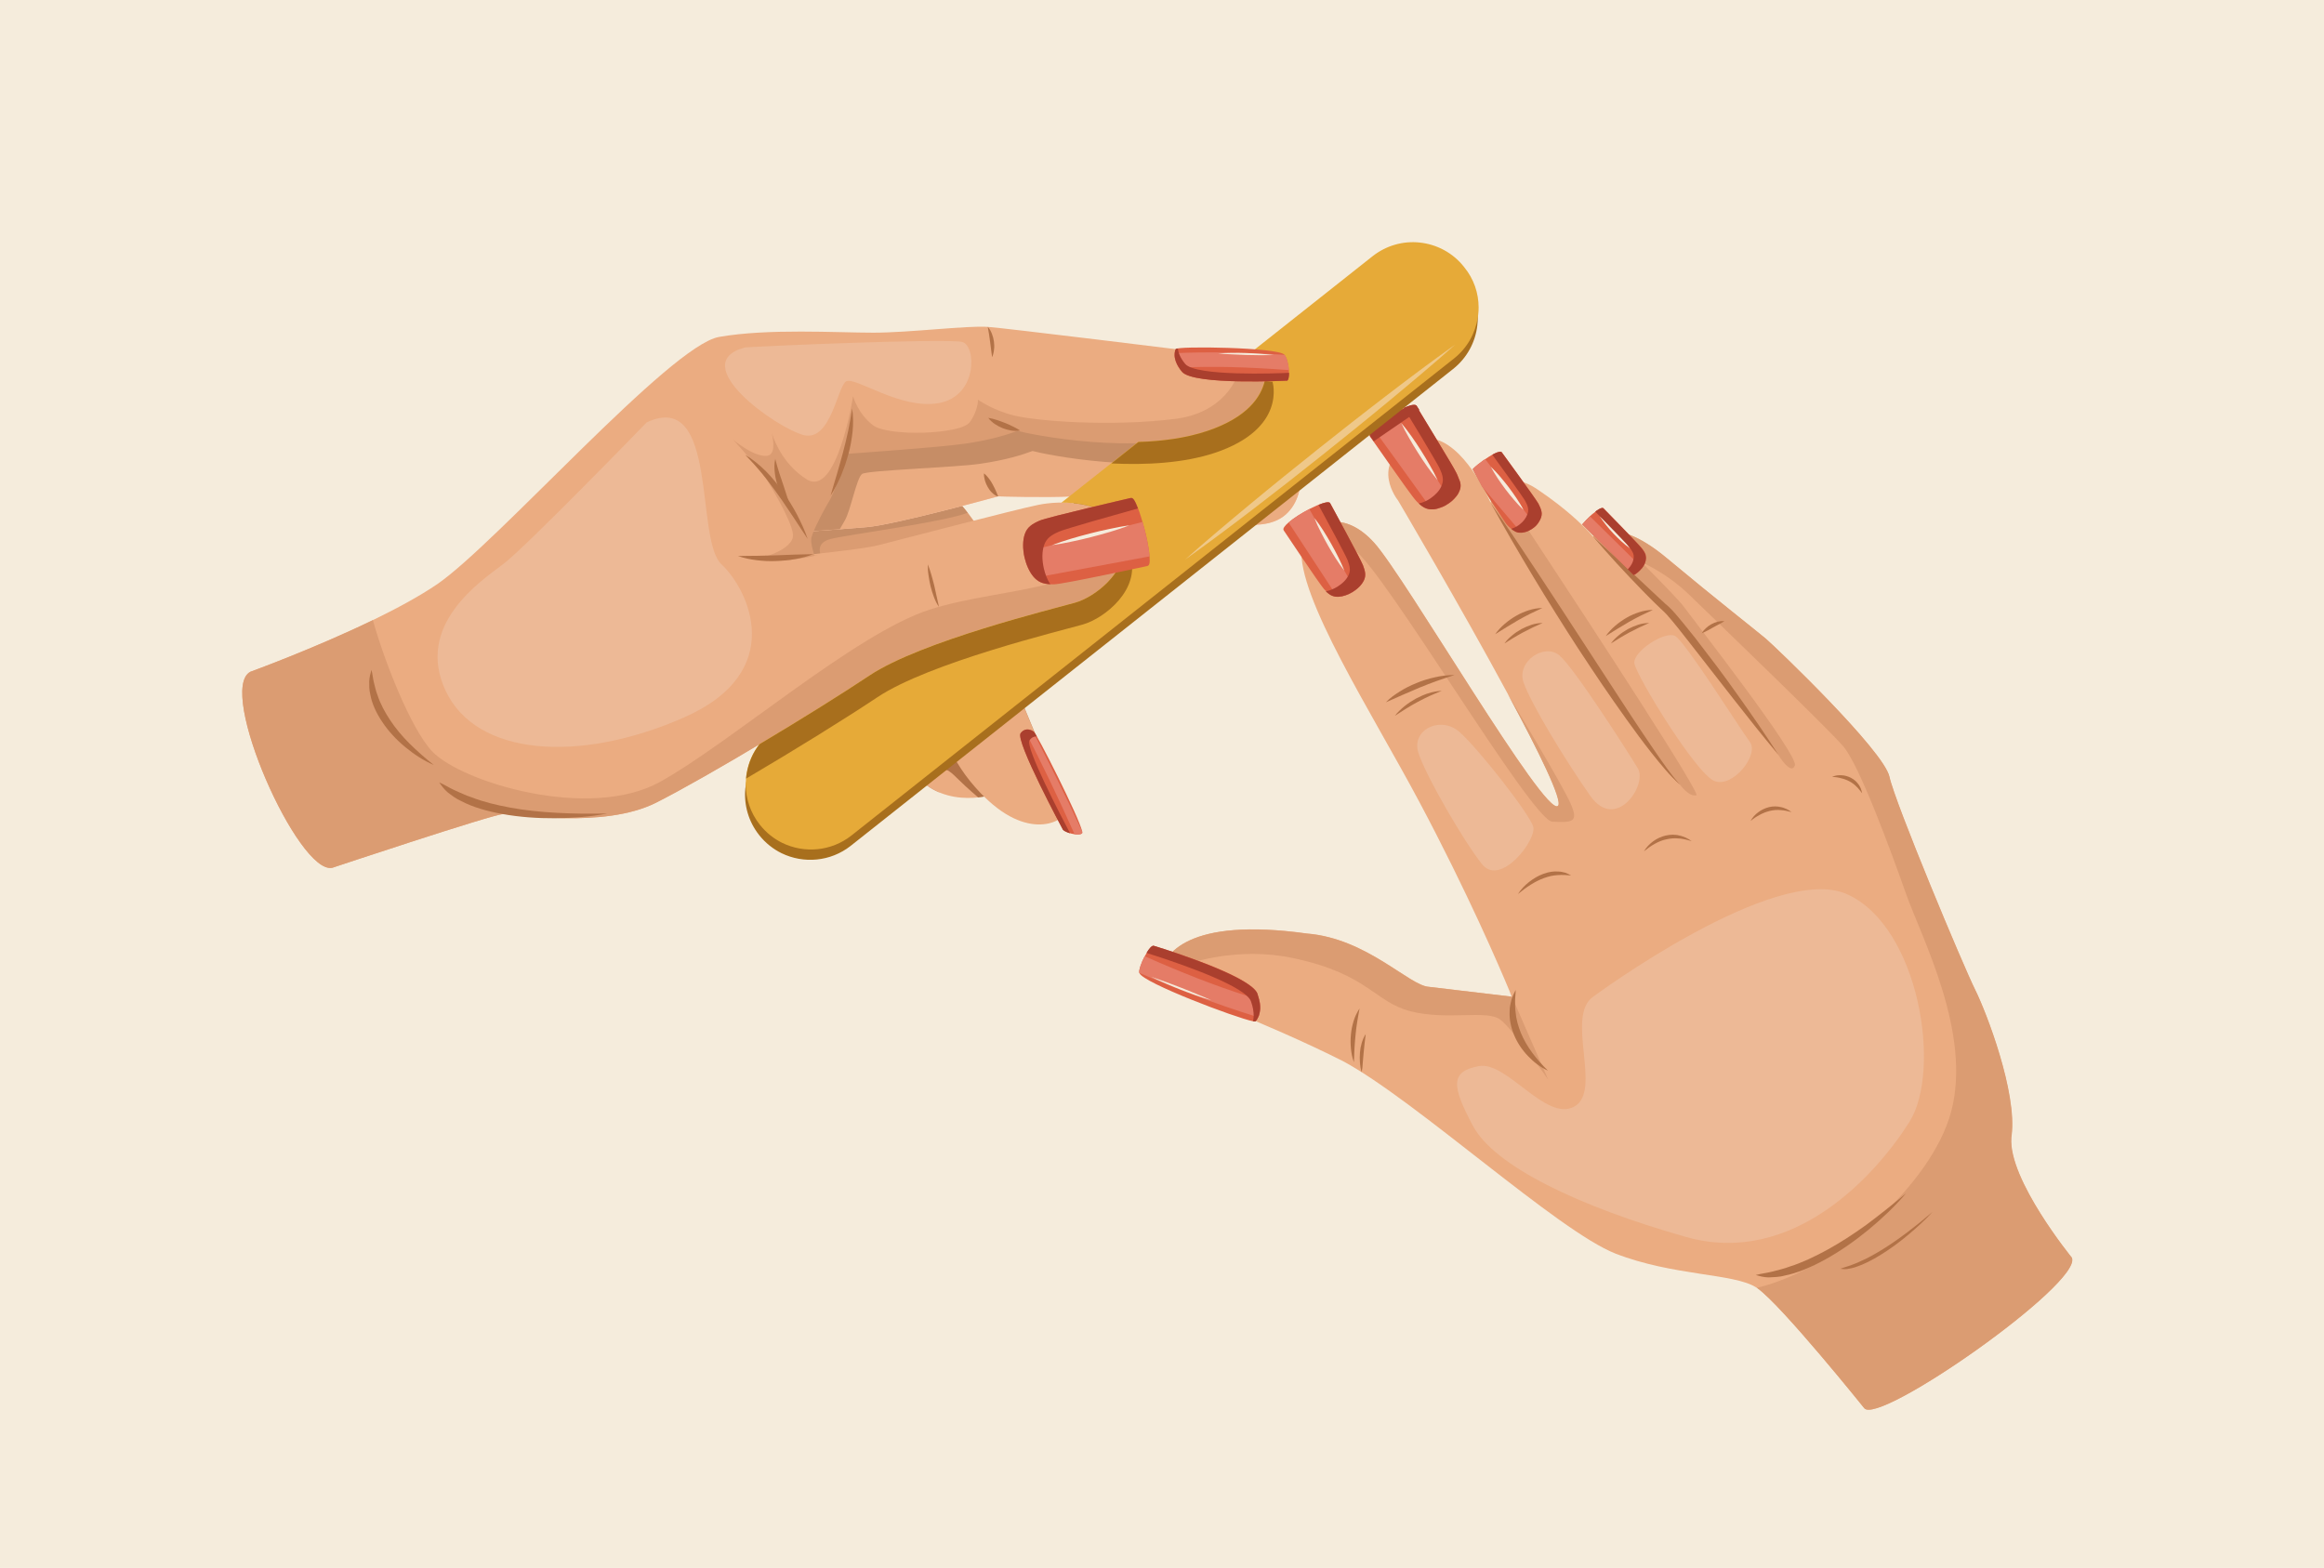 <?xml version="1.0" encoding="utf-8"?>
<!-- Generator: Adobe Illustrator 25.1.0, SVG Export Plug-In . SVG Version: 6.00 Build 0)  -->
<svg version="1.1" id="Layer_1" xmlns="http://www.w3.org/2000/svg" xmlns:xlink="http://www.w3.org/1999/xlink" x="0px" y="0px"
	 viewBox="0 0 1962 1323.9" style="enable-background:new 0 0 1962 1323.9;" xml:space="preserve">
<style type="text/css">
	.st0{fill:#F5ECDC;}
	.st1{fill:#EBAC81;}
	.st2{fill:#DB9C72;}
	.st3{fill:#EDB996;}
	.st4{fill:#C68D66;}
	.st5{fill:#B27247;}
	.st6{opacity:0.25;fill:#DE703A;enable-background:new    ;}
	.st7{opacity:0.35;}
	.st8{fill:#E88E6F;}
	.st9{fill:#DD6043;}
	.st10{fill:#E57C67;}
	.st11{fill:#AA3F2E;}
	.st12{fill:#FCC7AC;}
	.st13{fill:#A86F1D;}
	.st14{fill:#E6AA38;}
	.st15{fill:#EFC889;}
</style>
<rect class="st0" width="1962" height="1323.9"/>
<path class="st1" d="M1573.7,1188.8c0,0-69.1-86.1-89.9-101c-0.2-0.1-0.4-0.3-0.6-0.4c-0.3-0.2-0.5-0.4-0.8-0.5
	c-18.9-11.8-69.9-9.5-118.5-28.4c-48.6-19-168.3-129.2-229.9-162.4c-62.4-31.7-156.3-67.1-156.3-67.1s0,0,1.3-6.1
	c3.6-17.2,23.5-48.7,124.4-34.7c50.7,4.1,86.4,44.1,103,45l69.9,8.3c0,0-0.7-1.8-2.1-5.2l-0.1-0.2c-7.7-18.5-35.2-82.7-76-159.3
	c-39.9-75-103-172.7-99.3-214.2c0.8-9,4.8-15.4,12.8-18.3c0,0,22.5-14.9,48.6,14s144.6,232.7,155.2,222.1
	c4.2-4.2-16.2-45.8-42.4-94.4c-0.1-0.1-0.1-0.2-0.1-0.2c-39.7-73.6-92.6-163.2-92.6-163.2s-24.9-30.8,11.8-49.5
	c29.6-15,54.5,27.4,63.1,44.5l0,0c2.1,4.1,3.2,6.8,3.2,6.8s0.1-0.4,0.3-1.1c0.8-2.6,3.1-9.3,8.5-13.6c6-4.9,15.9-6.7,31.5,4
	c23.6,16,37,29.3,42.8,35.5c0,0,0.1,0.1,0.2,0.2c1.3,1.4,2.1,2.4,2.6,3l0.1,0.1l0.1,0.1c0.3,0.4,0.4,0.5,0.4,0.5l0,0
	c0,0,0.1-0.1,0.2-0.2c1.1-1,6.4-5.3,16.8-4.6c9.9,0.6,24.5,5.7,44.6,22.4c43.8,36.5,75.8,61.4,84.2,68.5
	c8.3,7.1,99.5,94.4,104.3,116.5c4.7,22.1,62.8,160.8,72.3,179.7c9.5,19,35.6,86.9,30.8,123.3c-0.1,0.5-0.1,1.1-0.2,1.7
	c-2.7,35.4,51.1,101.4,51.1,101.4C1758.6,1083.4,1584.7,1205.1,1573.7,1188.8z"/>
<path class="st2" d="M1573.7,1188.8c0,0-69.1-86.1-89.9-101c-0.2-0.1-0.4-0.3-0.6-0.4c67.9-16.3,147.7-87.9,164-148.6
	c17.8-66.4-24.9-147-37.9-183.7S1569.7,645.7,1556,630c-13.7-15.8-98.5-97.4-130.1-128s-70.3-37.9-70.3-37.9l-10.5-10.8
	c0,0,0.1-0.1,0.2-0.2c1.1-1,6.4-5.3,16.8-4.6c9.9,0.6,24.5,5.7,44.6,22.4c43.8,36.5,75.8,61.4,84.2,68.5
	c8.3,7.1,99.5,94.4,104.3,116.5c4.7,22.1,62.8,160.8,72.3,179.7c9.5,19,35.6,86.9,30.8,123.3c-0.1,0.6-0.1,1.1-0.2,1.7
	c-2.7,35.4,51.1,101.4,51.1,101.4C1758.6,1083.4,1584.7,1205.1,1573.7,1188.8z"/>
<path class="st2" d="M1432.1,671.5c-6.3,1.6-13.7-8.9-13.7-8.9c-24.5-23.3-113-164.3-156.1-233.7c-4-6.4-7.6-12.2-10.7-17.2
	c-0.2-0.4-0.5-0.7-0.7-1.1c0,0,0-0.1-0.1-0.1l-7.5-14c2.5-2.5,5.4-4.8,8.6-7.1c8.3,12.7,20.1,30.5,33.7,51.2
	c1.7,2.5,3.4,5.1,5.1,7.7C1349.4,537.4,1436.2,670.5,1432.1,671.5z"/>
<path class="st2" d="M1515.3,646.3c-3.2,8.9-14-8.9-14-8.9s-82.2-112.2-94.8-123c-8.8-7.5-47-47-66.8-67.5l0,0
	c-1.4-1.5-2.8-2.9-4-4.1c1.9-2.2,4.1-4.5,6.3-6.6c1-0.9,1.9-1.7,2.8-2.5c8.1,8.2,20.9,20.9,33.7,33.7l0,0c3.2,3.2,6.4,6.4,9.5,9.5
	c15.9,16,30.1,30.7,33.4,35.2C1430.5,524.6,1518.5,637.3,1515.3,646.3z"/>
<path class="st3" d="M1345,841.6c0,0,153.8-113.9,214.5-86.5s80,148.5,52.5,192.2s-97.7,122.9-188.8,97.1
	c-91.1-25.9-161.6-59.9-179.7-93.8c-18.1-34-19.1-45.8,4.8-50.4c23.9-4.6,56.5,47.2,80.7,34.2C1353.1,921.4,1321.2,858.1,1345,841.6
	z"/>
<path class="st4" d="M877,627.1l-48.2,24l-12.1,6L792.8,669c-3.4-1.4-6.8-3.3-10-5.6c-1.4-1-2.9-2.2-4.2-3.4c-0.4-0.3-0.7-0.6-1-1
	c-2.4-2.3-4.6-4.6-6.7-7.1c-2.9-3.3-5.6-6.8-8-10.3c-10.1-16.5-14.9-31.1-14.9-31.1l46.9-16.9c-0.3-4.8,0-7.6,0-7.6l57.1-19
	c4.8,11.3,13.1,31,21.4,51.2C874.6,621.2,875.8,624.2,877,627.1z"/>
<g>
	<path class="st5" d="M1258.4,424.5c13.7,19.7,26.9,39.6,40.1,59.6l19.7,30l19.6,30.1l19.6,30.1c6.5,10.1,13.1,20,19.6,30
		c6.6,10,13.2,19.9,20,29.8c6.8,9.8,13.5,19.7,21.5,28.7c-9-8-16.5-17.5-24-26.8c-7.4-9.4-14.6-19.1-21.5-28.8
		c-7-9.7-13.8-19.6-20.6-29.5c-6.7-9.9-13.3-19.9-19.9-29.9c-6.5-10.1-13-20.1-19.3-30.3s-12.7-20.3-18.8-30.6
		C1282,466.2,1269.9,445.6,1258.4,424.5z"/>
</g>
<path class="st6" d="M1291.9,447.5c-0.2,0.1-0.3,0.2-0.5,0.3c-0.1,0-0.2,0.1-0.3,0.1c-0.2,0.1-0.5,0.3-0.7,0.4
	c-0.3,0.2-0.6,0.3-0.9,0.4s-0.5,0.2-0.8,0.3c-0.3,0.1-0.6,0.2-1,0.3c-0.8,0.3-1.6,0.4-2.4,0.5c-0.2,0-0.4,0.1-0.6,0.1
	c-0.1,0-0.2,0-0.4,0c-0.4,0-0.9,0-1.3,0s-0.8-0.1-1.2-0.1c-0.2,0-0.3-0.1-0.5-0.1c-0.4-0.1-0.9-0.2-1.3-0.4
	c-0.2-0.1-0.3-0.1-0.5-0.2c-0.6-0.3-1.2-0.6-1.8-1c-0.3-0.2-0.7-0.4-1-0.7c-0.3-0.2-0.7-0.5-1-0.8c-0.5-0.4-1.1-0.9-1.6-1.4
	c-0.8-0.7-2.8-2.8-5.4-5.7l0,0c-4.3-6.9-7.7-12.5-10-16.3c0.2-0.6,0.5-1.5,0.8-2.5c1.2-3.2,3.6-7.9,7.7-11.1
	c4.9,7.4,11.5,17.6,19.4,29.6C1288.3,442,1290.1,444.7,1291.9,447.5z"/>
<g>
	<path class="st5" d="M1345,453.2c15,13.5,29.7,27.4,44.4,41.2l11,10.3c1.8,1.7,3.7,3.4,5.5,5.1c0.9,0.8,1.9,1.6,2.8,2.4l2.9,2.9
		c1.8,1.9,3.4,3.8,5.1,5.8l4.9,5.9c3.2,3.9,6.4,7.9,9.5,11.8c6.2,8,12.3,16,18.4,24.1c6,8.1,12,16.2,17.8,24.5
		c11.7,16.4,23.2,33.1,34.1,50.1c-13-15.5-25.6-31.3-38-47.2l-37.2-47.7c-6.2-7.9-12.4-16-18.9-23.3l-2.4-2.5
		c-0.9-0.9-1.9-1.7-2.8-2.6c-1.8-1.8-3.7-3.5-5.5-5.3c-3.6-3.5-7.2-7.2-10.7-10.8C1371.8,483.4,1358.1,468.6,1345,453.2z"/>
</g>
<g class="st7">
	<path class="st8" d="M1301.5,902.8c-3.7-4.2-6.8-9-9.5-13.8c-2.8-4.9-5.1-9.9-7.2-15.1c-2.1-5.2-3.9-10.5-5.3-15.9
		c-1.5-5.4-2.6-10.9-3.2-16.4c2.5,5,4.6,10.2,6.7,15.3s4.2,10.2,6.2,15.3l6.2,15.3C1297.4,892.5,1299.4,897.6,1301.5,902.8z"/>
</g>
<path class="st2" d="M1307,911.5c-0.9-1.3-29.4-42-40.3-50.5c-11.1-8.7-45,0.8-75.8-7.1c-30.8-7.9-35.6-31.6-99.6-45
	c-45.7-9.6-88.9,2.7-112.4,14.1c3.6-17.3,23.5-48.7,124.4-34.7c50.7,4.1,86.4,44.1,103,45l69.9,8.3c0,0-0.7-1.8-2.1-5.2L1307,911.5z
	"/>
<path class="st2" d="M1310.5,693.8c-17.4-0.9-142-212.7-167.5-229.8c-15.9-10.7-32.2-9.9-44.3-1.4c0.8-9,4.8-15.4,12.8-18.3
	c0,0,22.5-14.9,48.6,14s144.6,232.7,155.2,222.1c4.2-4.2-16.2-45.8-42.4-94.4c2.7,4.5,45.7,76,52.8,91.9
	C1333.1,694.2,1327.8,694.7,1310.5,693.8z"/>
<g>
	<path class="st5" d="M1281.5,754.9c2.4-3.8,5.7-7.3,9.4-10.2c3.7-2.9,7.9-5.4,12.2-6.9c4.3-1.6,8.7-2.3,12.7-1.9
		c2.1,0,3.9,0.6,5.7,1c1.8,0.6,3.3,1.5,4.9,2.3c-2,0-3.8-0.4-5.7-0.4c-1.9,0-3.8-0.1-5.7,0.1c-3.8,0.2-7.7,1.1-11.5,2.5
		s-7.6,3.3-11.2,5.6C1288.6,749.3,1285,752,1281.5,754.9z"/>
</g>
<g>
	<path class="st5" d="M1387.9,718.8c1.9-3.3,4.6-6.1,7.7-8.4c3.1-2.3,6.8-4,10.6-4.9c1-0.2,1.9-0.4,2.9-0.5s2-0.2,2.9-0.2
		c2,0.1,3.9,0.1,5.8,0.7c1.9,0.3,3.7,1.1,5.5,1.8c1.7,0.8,3.4,1.9,4.9,2.9c-1.9-0.4-3.6-1.1-5.4-1.4c-1.8-0.3-3.6-0.8-5.4-0.8
		c-3.6-0.4-7.2-0.1-10.6,0.7c-3.5,0.7-6.8,2.1-10,3.9C1393.8,714.3,1390.8,716.4,1387.9,718.8z"/>
</g>
<g>
	<path class="st5" d="M1477.9,693.2c1.5-2.9,3.8-5.4,6.5-7.4s5.8-3.5,9.1-4.3c3.3-0.8,6.8-0.8,10.1,0c1.7,0.3,3.2,1,4.7,1.6
		c1.5,0.7,2.9,1.6,4.2,2.6c-1.6-0.3-3.1-0.8-4.7-1.1c-1.6-0.2-3.1-0.6-4.6-0.6c-3-0.3-6.1,0-9,0.7s-5.8,1.8-8.5,3.3
		C1483,689.4,1480.4,691.1,1477.9,693.2z"/>
</g>
<g>
	<path class="st5" d="M1546.7,655.9c2.5-1.1,5.3-1.5,8-1.3c2.8,0.1,5.5,0.9,8,2.2s4.7,3.2,6.3,5.5c0.9,1.1,1.4,2.4,2,3.6
		c0.5,1.3,0.8,2.6,1.1,3.9c-0.9-1-1.6-2.1-2.5-3.1s-1.6-2-2.6-2.8c-1.7-1.8-3.8-3.2-5.9-4.3s-4.5-2-6.9-2.5
		C1551.9,656.4,1549.4,656.1,1546.7,655.9z"/>
</g>
<path class="st9" d="M961.8,821.2c0,0.1,0,0.2,0.1,0.3c0,0.1,0,0.1,0.1,0.2c2.9,8.1,81.5,37.8,95.8,40.6c0.5,0.1,0.9,0.2,1.2,0.2
	c0.6,0,1,0,1-0.2l0,0c0,0,0.1-0.1,0.2-0.2l0,0c0.1-0.1,0.2-0.3,0.4-0.5c0.1-0.1,0.1-0.1,0.2-0.2c0.1-0.1,0.2-0.2,0.3-0.4
	c0.1-0.1,0.2-0.3,0.3-0.5c0,0,0,0,0-0.1c0.1-0.2,0.3-0.4,0.4-0.7l0,0c0.1-0.3,0.3-0.5,0.4-0.8c0.2-0.5,0.5-1,0.7-1.7
	c0.1-0.2,0.2-0.5,0.2-0.7c0.1-0.2,0.1-0.4,0.1-0.6c0-0.2,0.1-0.3,0.1-0.5c0.1-0.5,0.2-1.1,0.3-1.7c0-0.3,0.1-0.6,0.1-0.9
	c0-0.3,0-0.6,0.1-0.9c0-0.3,0-0.6,0-0.9c0-0.4,0-0.8,0-1.2c0-0.1,0-0.2,0-0.3c0-0.5-0.1-1-0.1-1.6c-0.1-0.6-0.1-1.3-0.3-1.9
	c-0.1-0.7-0.2-1.3-0.4-2c-0.1-0.5-0.2-1-0.4-1.5c-0.1-0.4-0.2-0.8-0.4-1.3c-0.2-0.6-0.4-1.3-0.6-2c-0.1-0.3-0.2-0.5-0.3-0.8
	c-0.1-0.2-0.2-0.4-0.3-0.6c-0.1-0.2-0.3-0.4-0.4-0.6c-10.1-14.5-70.5-33.7-84-37.8c-0.2-0.1-0.4-0.1-0.6-0.2h-0.1
	c-0.3-0.1-0.7-0.2-1-0.3s-0.6-0.2-0.9-0.3c-1.7-0.1-3.9,2.5-6,6.1c-0.5,0.9-1.1,1.8-1.6,2.8C963.6,812.7,961.4,818.9,961.8,821.2z"
	/>
<path class="st10" d="M961.8,821.2c0,0.1,0,0.2,0.1,0.3c33.2,14.2,65.6,26.6,96.5,36.2l0,0c1.3,0.4,2.6,0.8,3.9,1.2
	c0.2-0.5,0.5-1,0.7-1.7c0.1-0.2,0.2-0.5,0.2-0.7c0.1-0.2,0.1-0.4,0.1-0.6c0-0.2,0.1-0.3,0.1-0.5c0.1-0.5,0.2-1.1,0.3-1.7
	c0-0.3,0.1-0.6,0.1-0.9c0-0.3,0-0.6,0.1-0.9c0-0.3,0-0.6,0-0.9c0-0.4,0-0.8,0-1.2c0-0.1,0-0.2,0-0.3l0,0c0-0.5-0.1-1.1-0.1-1.6
	c-0.1-0.6-0.1-1.3-0.3-1.9c-0.1-0.7-0.2-1.3-0.4-2c-3.4-1-6.9-2.1-10.5-3.2c-26.8-8.4-56-20-86.3-33.4
	C963.6,812.7,961.4,818.9,961.8,821.2z"/>
<g>
	<path class="st0" d="M971.9,824.8c4.3,1.4,8.6,3,12.8,4.5c4.3,1.5,8.5,3.2,12.7,4.8c4.2,1.7,8.4,3.3,12.6,5.1l6.3,2.6l6.3,2.7
		c-4.4-1.2-8.7-2.6-13-4.1s-8.5-3.1-12.7-4.7c-4.2-1.7-8.4-3.4-12.5-5.2C980.1,828.6,975.9,826.8,971.9,824.8z"/>
</g>
<path class="st9" d="M1122.9,424.7c0,0,25.9,47.5,27.8,52.6c2,5.1,2.7,8.6,0.8,12.6c-1.4,3.1-3.9,5.9-7.2,8.3
	c-0.7,0.5-1.5,1.1-2.4,1.6c-0.3,0.2-0.6,0.4-0.9,0.5c-3.7,2.1-7.4,3.3-10.9,3.5c-0.4,0-0.8,0-1.2,0c-4.3-0.1-7.3-2.1-11.1-6.4
	c-4.1-4.6-34-49.5-34-49.5c-1.1-1.4,0.7-3.9,4.1-6.8c4.3-3.7,11.1-8,17.5-11.3C1113.8,425.5,1121.6,422.7,1122.9,424.7z"/>
<path class="st10" d="M1105.4,429.9l38.9,68.4c-0.7,0.5-1.5,1.1-2.4,1.6c-0.3,0.2-0.6,0.4-0.9,0.5c-3.7,2.1-7.4,3.3-10.9,3.5
	c-0.4,0-0.8,0-1.2,0l-41-62.7C1092.1,437.5,1098.9,433.2,1105.4,429.9z"/>
<g>
	<path class="st0" d="M1109.7,437.4c2.7,3.4,5.1,6.9,7.4,10.5s4.5,7.3,6.6,11s4.1,7.5,6,11.3s3.7,7.7,5.3,11.7
		c-2.7-3.4-5.1-6.9-7.4-10.5s-4.5-7.3-6.6-11s-4.1-7.5-6-11.3C1113,445.3,1111.2,441.4,1109.7,437.4z"/>
</g>
<path class="st9" d="M1232.3,414.1c-0.1,0.4-0.3,0.7-0.5,1.1c-0.1,0.2-0.1,0.3-0.2,0.5c-0.2,0.3-0.3,0.6-0.5,1
	c-0.1,0.3-0.3,0.5-0.5,0.8c-0.3,0.4-0.6,0.9-0.9,1.3c-0.2,0.3-0.4,0.5-0.6,0.7s-0.4,0.5-0.6,0.7c-0.1,0.2-0.3,0.3-0.4,0.5
	c-0.1,0.1-0.3,0.3-0.4,0.4c-0.2,0.2-0.3,0.3-0.5,0.5c-0.3,0.3-0.6,0.6-1,1c-0.4,0.3-0.8,0.7-1.2,1l0,0c-0.4,0.3-0.8,0.6-1.2,0.9
	c-0.4,0.3-0.8,0.6-1.3,0.9c-0.2,0.1-0.3,0.2-0.5,0.3c-0.2,0.1-0.3,0.2-0.5,0.3c-0.1,0.1-0.2,0.1-0.3,0.2c-0.2,0.1-0.4,0.3-0.6,0.4
	c-0.4,0.2-0.7,0.4-1.1,0.6c-0.1,0-0.1,0.1-0.2,0.1c-0.5,0.3-1,0.5-1.5,0.7c0,0,0,0-0.1,0c-0.5,0.2-1,0.4-1.5,0.6c0,0,0,0-0.1,0
	c-0.5,0.2-1,0.4-1.5,0.5c0,0-0.1,0-0.2,0.1c-0.5,0.2-1,0.3-1.5,0.4c-0.4,0.1-0.9,0.2-1.3,0.3c-0.6,0.1-1.2,0.2-1.8,0.2
	c-0.4,0-0.7,0-1.1,0c-0.1,0-0.2,0-0.3,0c-0.5,0-1,0-1.5-0.1c-0.1,0-0.3,0-0.4-0.1c-0.2,0-0.4,0-0.6-0.1c-0.3,0-0.5-0.1-0.8-0.2
	s-0.5-0.1-0.8-0.2c-0.2-0.1-0.5-0.2-0.7-0.3c-0.9-0.3-1.7-0.8-2.6-1.4c-0.2-0.1-0.4-0.3-0.6-0.4c-1.5-1-2.9-2.4-4.5-4
	c-2.6-2.6-13.4-17.8-23-31.5c-5.6-7.9-10.7-15.3-13.6-19.4c-1.5-2.2-2.5-3.5-2.5-3.5c-1.3-1.5-1.1-3.9,2.3-7.2
	c4.3-4.2,11.3-9.1,18.1-13c2.8-1.6,5.5-3.1,8-4.2c0.5-0.2,0.9-0.4,1.3-0.6s0.9-0.4,1.3-0.5c2.1-0.9,4-1.4,5.4-1.5c0.5,0,0.9,0,1.2,0
	c0.2,0,0.4,0.1,0.5,0.1c0.2,0.1,0.3,0.1,0.4,0.2s0.2,0.2,0.3,0.3c0,0,0.8,1.3,2.1,3.5c3.1,5.1,9.3,15.2,15.4,25.4
	c3.7,6.1,7.4,12.3,10.4,17.3c0.4,0.7,0.8,1.4,1.2,2c1.2,2,2.2,3.8,3,5.2c1.1,1.9,1.9,3.4,2.2,4.1c0.2,0.5,0.4,0.9,0.6,1.4
	c0.4,0.9,0.7,1.7,1,2.5C1233.3,407.7,1233.6,410.7,1232.3,414.1z"/>
<path class="st10" d="M1225.2,423.5c-0.4,0.3-0.8,0.6-1.2,0.9c-0.4,0.3-0.8,0.6-1.3,0.9c-0.2,0.1-0.3,0.2-0.5,0.3
	c-0.2,0.1-0.3,0.2-0.5,0.3c-0.1,0.1-0.2,0.1-0.3,0.2c-0.2,0.1-0.4,0.3-0.6,0.4c-0.4,0.2-0.7,0.4-1.1,0.6c-0.1,0-0.1,0.1-0.2,0.1
	c-0.5,0.3-1,0.5-1.5,0.7c0,0,0,0-0.1,0c-0.5,0.2-1,0.4-1.5,0.6c0,0,0,0-0.1,0c-0.5,0.2-1,0.4-1.5,0.5c0,0-0.1,0-0.2,0.1
	c-0.5,0.2-1,0.3-1.5,0.4c-0.4,0.1-0.9,0.2-1.3,0.3c-0.6,0.1-1.2,0.2-1.8,0.2c-0.4,0-0.7,0-1.1,0c-0.1,0-0.2,0-0.3,0l-4.9-6.8
	l-27.3-37.9l-11.9-16.4l-5.2-7.2c4.3-4.2,11.3-9.1,18.1-13l5.1,7.9l0.2,0.3l10,15.7l0,0l21,32.9l3.4,5.4L1225.2,423.5z"/>
<g>
	<path class="st0" d="M1182.9,357c3.1,3.7,6,7.6,8.8,11.5s5.4,7.9,8,12s5.1,8.2,7.4,12.3c2.4,4.2,4.7,8.4,6.7,12.8
		c-3.1-3.7-6-7.6-8.8-11.5s-5.4-7.9-8-12s-5.1-8.2-7.4-12.3C1187.2,365.7,1184.9,361.4,1182.9,357z"/>
</g>
<path class="st9" d="M1301.2,436.3c-0.1,0.3-0.1,0.5-0.2,0.7c0,0.2-0.1,0.3-0.2,0.5c-0.3,0.8-0.7,1.7-1.2,2.5
	c-0.1,0.2-0.2,0.4-0.4,0.6c-0.1,0.2-0.3,0.4-0.4,0.7c-0.3,0.4-0.6,0.7-0.8,1.1c-0.3,0.4-0.6,0.7-0.9,1.1l-0.1,0.1
	c-0.1,0.1-0.1,0.2-0.2,0.2c-0.1,0.1-0.1,0.2-0.2,0.2c-0.2,0.2-0.4,0.3-0.6,0.5c-0.4,0.3-0.8,0.7-1.2,1c-0.2,0.2-0.5,0.4-0.7,0.5
	c-0.2,0.2-0.4,0.3-0.6,0.4c-0.3,0.2-0.6,0.4-0.9,0.6c-0.2,0.1-0.4,0.3-0.6,0.3c-0.2,0.1-0.3,0.2-0.5,0.3c-0.1,0-0.2,0.1-0.3,0.1
	c-0.1,0-0.2,0.1-0.3,0.2c-0.1,0.1-0.3,0.1-0.4,0.2c-0.3,0.2-0.6,0.3-0.9,0.4s-0.5,0.2-0.8,0.3c-0.3,0.1-0.6,0.2-1,0.3
	c-0.8,0.3-1.6,0.4-2.4,0.5c-0.2,0-0.4,0.1-0.6,0.1c-0.1,0-0.2,0-0.4,0c-0.4,0-0.9,0-1.3,0s-0.8-0.1-1.2-0.1c-0.2,0-0.3-0.1-0.5-0.1
	c-0.4-0.1-0.9-0.2-1.3-0.4c-0.2-0.1-0.3-0.1-0.5-0.2c-0.6-0.3-1.2-0.6-1.8-1c-0.3-0.2-0.7-0.4-1-0.7c-0.3-0.2-0.7-0.5-1-0.8
	c-0.5-0.4-1.1-0.9-1.6-1.4c-0.5-0.4-1.4-1.3-2.5-2.6l-9.3-14l-3.6-5.5l-7.3-12l-0.4-0.8c0,0,0-0.1-0.1-0.1l-7.5-14
	c2.5-2.5,5.4-4.8,8.6-7.1c0.6-0.4,1.2-0.9,1.9-1.3c2-1.4,4.1-2.7,5.9-3.7c0.3-0.2,0.7-0.4,1-0.6c0.7-0.4,1.3-0.7,1.9-0.9
	c0.8-0.4,1.6-0.6,2.3-0.8c0.1,0,0.3-0.1,0.4-0.1c1.1-0.3,1.9-0.2,2.3,0.3c0,0,28.5,39,30.9,43.3
	C1301,429.7,1302.2,432.7,1301.2,436.3z"/>
<path class="st10" d="M1296.4,444c-0.2,0.2-0.4,0.3-0.6,0.5c-0.4,0.3-0.8,0.7-1.2,1c-0.2,0.2-0.5,0.4-0.7,0.5
	c-0.2,0.2-0.4,0.3-0.6,0.4c-0.3,0.2-0.6,0.4-0.9,0.6c-0.2,0.1-0.4,0.3-0.6,0.3c-0.2,0.1-0.3,0.2-0.5,0.3c-0.1,0-0.2,0.1-0.3,0.1
	c-0.1,0-0.2,0.1-0.3,0.2c-0.1,0.1-0.3,0.1-0.4,0.2c-0.3,0.2-0.6,0.3-0.9,0.4s-0.5,0.2-0.8,0.3c-0.3,0.1-0.6,0.2-1,0.3
	c-0.8,0.3-1.6,0.4-2.4,0.5c-0.2,0-0.4,0.1-0.6,0.1c-0.1,0-0.2,0-0.4,0l-4.3-5.1l-20.5-24.1l-7.9-9.3l-0.2-0.3l-0.4-0.8
	c0,0,0-0.1-0.1-0.1l-7.5-14c2.5-2.5,5.4-4.8,8.6-7.1c0.6-0.4,1.2-0.9,1.9-1.3l4.7,6.2l27.7,36.5l3.1,4.1L1296.4,444L1296.4,444z"/>
<g>
	<path class="st0" d="M1258.6,394.1c2.8,2.6,5.4,5.5,7.9,8.4s4.9,5.9,7.2,8.9c2.3,3.1,4.5,6.1,6.6,9.3c2.1,3.2,4.2,6.4,5.9,9.9
		c-2.8-2.6-5.4-5.5-7.9-8.4s-4.9-5.9-7.2-8.9c-2.3-3.1-4.5-6.1-6.6-9.3C1262.4,400.8,1260.4,397.6,1258.6,394.1z"/>
</g>
<path class="st9" d="M1389.5,472.3c0,0.4-0.1,0.7-0.2,1.1c0,0.1,0,0.1,0,0.2c-0.1,0.3-0.2,0.7-0.3,1c-0.1,0.4-0.3,0.8-0.4,1.2
	c-0.1,0.3-0.3,0.7-0.5,1c-0.2,0.4-0.4,0.8-0.7,1.2c-0.3,0.4-0.6,0.9-0.9,1.3c-0.1,0.1-0.1,0.2-0.2,0.3c0,0.1-0.1,0.1-0.2,0.2
	c0,0.1-0.1,0.2-0.2,0.2c-0.1,0.1-0.2,0.2-0.3,0.3c-0.2,0.3-0.4,0.5-0.7,0.8c-0.2,0.2-0.4,0.4-0.5,0.6c-0.1,0.1-0.2,0.2-0.3,0.3
	c-0.3,0.3-0.6,0.6-0.9,0.8l0,0c-0.3,0.2-0.6,0.5-0.8,0.7l-0.1,0.1c-0.2,0.2-0.4,0.3-0.6,0.4s-0.3,0.2-0.5,0.4c0,0-0.1,0-0.1,0.1
	c-0.3,0.2-0.5,0.3-0.8,0.5c-0.4,0.2-0.7,0.4-1.1,0.5l-4.9-4.9l-34.3-33.9l0,0l-4.1-4c0,0,0-0.1,0.1-0.1c1.9-2.2,4.1-4.5,6.3-6.6
	c1-0.9,1.9-1.7,2.8-2.5c0.6-0.5,1.3-1,1.9-1.5c0.3-0.2,0.5-0.4,0.7-0.6c0.1,0,0.2-0.1,0.3-0.2c0.3-0.2,0.5-0.4,0.8-0.5
	c0.8-0.5,1.5-1,2.2-1.3c0.2-0.1,0.3-0.1,0.5-0.2c0.3-0.1,0.5-0.2,0.7-0.2c0.1,0,0.2-0.1,0.3-0.1c0.5-0.1,1,0,1.2,0.2
	c0,0,29.9,30.5,32.5,33.9c0.9,1.1,1.6,2.2,2.2,3.2c0.4,0.7,0.7,1.3,0.9,1.9C1389.5,469.5,1389.7,470.8,1389.5,472.3z"/>
<path class="st10" d="M1386.3,479.6c0,0.1-0.1,0.1-0.2,0.2c0,0.1-0.1,0.2-0.2,0.2c-0.1,0.1-0.2,0.2-0.3,0.3
	c-0.2,0.3-0.4,0.5-0.7,0.8c-0.2,0.2-0.4,0.4-0.5,0.6c-0.1,0.1-0.2,0.2-0.3,0.3c-0.3,0.3-0.6,0.6-0.9,0.8l0,0
	c-0.3,0.2-0.6,0.5-0.8,0.7l-0.1,0.1c-0.2,0.2-0.4,0.3-0.6,0.4s-0.3,0.2-0.5,0.4c0,0-0.1,0-0.1,0.1c-0.3,0.2-0.5,0.3-0.8,0.5
	c-0.4,0.2-0.7,0.4-1.1,0.5l-4.9-4.9l-34.3-33.9l0,0l-4.1-4c0,0,0-0.1,0.1-0.1c1.9-2.2,4.1-4.5,6.3-6.6l4.9,4.8l28.8,28.4l3.2,3.2
	L1386.3,479.6L1386.3,479.6z"/>
<g>
	<path class="st0" d="M1350.6,436c2.6,1.8,5,3.8,7.3,5.9s4.5,4.3,6.6,6.5s4.2,4.6,6.1,7c2,2.4,3.8,4.9,5.5,7.6
		c-2.6-1.8-5-3.8-7.3-5.9s-4.5-4.3-6.6-6.5s-4.2-4.6-6.1-7S1352.3,438.7,1350.6,436z"/>
</g>
<g>
	<path class="st5" d="M1177.6,604.4c2.3-3,5.2-5.7,8.1-8.1c3-2.4,6.2-4.5,9.6-6.4c1.7-0.9,3.4-1.7,5.2-2.5c0.9-0.4,1.8-0.7,2.7-1.1
		c0.9-0.4,1.8-0.7,2.7-0.9c3.6-1.2,7.5-1.9,11.3-2.1c-3.5,1.5-7,2.8-10.4,4.4c-3.4,1.6-6.7,3.2-10,5
		C1190.3,596.2,1184,600.2,1177.6,604.4z"/>
</g>
<g>
	<path class="st5" d="M1270.1,543.3c1.8-2.6,4.1-4.8,6.5-6.8s5.1-3.8,7.8-5.3c2.8-1.5,5.7-2.7,8.7-3.7s6.2-1.4,9.3-1.5
		c-2.9,1.4-5.7,2.5-8.4,3.8c-2.7,1.3-5.4,2.7-8.1,4.1c-2.7,1.5-5.3,2.9-7.9,4.5L1270.1,543.3z"/>
</g>
<g>
	<path class="st5" d="M1360,543.3c1.8-2.6,4.1-4.8,6.5-6.8s5.1-3.8,7.8-5.3c2.8-1.5,5.7-2.7,8.7-3.7s6.2-1.4,9.3-1.5
		c-2.9,1.4-5.7,2.5-8.4,3.8c-2.7,1.3-5.4,2.7-8.1,4.1c-2.7,1.5-5.3,2.9-7.9,4.5L1360,543.3z"/>
</g>
<g>
	<path class="st5" d="M1436.7,534.7c0.9-1.7,2.2-3.1,3.6-4.4c1.4-1.3,2.9-2.4,4.6-3.3c3.3-1.8,7.1-2.9,10.9-2.5
		c-1.6,1.1-3.2,1.8-4.8,2.7l-4.6,2.5C1443.3,531.5,1440.3,533.2,1436.7,534.7z"/>
</g>
<g>
	<path class="st5" d="M1149.6,905.3c-0.9-2.7-1.3-5.4-1.5-8.1c-0.2-2.7-0.2-5.5,0-8.3s0.7-5.5,1.5-8.2s1.9-5.3,3.4-7.6l-1,8.1
		l-0.8,8l-0.7,8C1150.4,899.9,1150.1,902.5,1149.6,905.3z"/>
</g>
<path class="st11" d="M1198.3,346.1l-8.2,5.7l-7.3,5l-17.9,12.3l-5.1,3.5c-1.5-2.2-2.5-3.5-2.5-3.5c-1.3-1.5-1.1-3.9,2.3-7.2
	c4.3-4.2,11.3-9.1,18.1-13c2.8-1.6,5.5-3.1,8-4.2c0.5-0.2,0.9-0.4,1.3-0.6s0.9-0.4,1.3-0.5c2.1-0.9,4-1.4,5.4-1.5c0.5,0,0.9,0,1.2,0
	c0.2,0,0.4,0.1,0.5,0.1c0.2,0.1,0.3,0.1,0.4,0.2s0.2,0.2,0.3,0.3C1196.1,342.7,1196.9,343.9,1198.3,346.1z"/>
<path class="st12" d="M645.2,433.6c7.5-1.3,158-13,163.4-9.9c5.4,3.1,27.4,36.2,27.4,36.2l-190.8,21.5V433.6z"/>
<path class="st2" d="M836,459.9l-190.8,21.5v-47.8c7.6-1.3,158-13,163.4-9.9c1.6,0.9,4.8,4.6,8.4,9.3
	C825.2,443.8,836,459.9,836,459.9z"/>
<path class="st4" d="M816.9,433c-20.9,8-101.9,18.5-115.7,22.1c-15.2,3.9-6.9,16.4-6.9,16.4c-12.4-0.1-33.5-17.1-49.1-31.4v-6.4
	c7.6-1.3,158-13,163.4-9.9C810.2,424.7,813.3,428.3,816.9,433z"/>
<path class="st1" d="M836.4,671.4c0,0-2.1,0.6-5.6,1.2c-1.4,0.2-3.1,0.5-5,0.7c-10.9,1.2-28.3,0.7-42.9-9.9c-1.4-1-2.9-2.2-4.2-3.4
	c-0.4-0.3-0.7-0.6-1-1c-2.4-2.3-4.6-4.6-6.7-7.1c-19.1-22-28.1-49.3-28.1-49.3l46.9-16.9l6.7-2.4l22.1,48.6l5.1,11.3L836.4,671.4z"
	/>
<path class="st5" d="M836.4,671.4c0,0-2.1,0.6-5.6,1.2c-1.4,0.2-3.1,0.5-5,0.7c-18-15.4-18.9-18.3-24.8-22.3c-5.8-4-17.8,5.4-22.4,9
	c-0.7,0.6-1.2,0.9-1.2,0.9l-6.6-9L765,644l41-23.9l12.4,11.7l5.1,11.3L836.4,671.4z"/>
<path class="st1" d="M830.8,672.6c-1-1-2-2-3-3c-6.5-6.8-11.9-13.6-16.4-20.4c-17.6-26.5-21.2-51.4-21.8-63.5c-0.3-4.8,0-7.6,0-7.6
	l58.6-19.5c2.5,5.6,13.8,32.3,25.1,59.7c12.9,31,25.9,63,26.5,66.4C900.9,691,871.2,712.5,830.8,672.6z"/>
<path class="st12" d="M1085.4,434.5c-21.8,19.4-68.8,0-68.8,0s-89.4-16.6-111.2-15.4s-62.7,0-62.7,0s-87,23.9-110.4,25.9
	c-6.7,0.6-15,1.2-23.4,1.9c-21.2,1.6-43.3,3-43.3,3l-28.9-99.5l186.6-12.1l233.4,32.6l38.3,5.4
	C1095.1,376.3,1107.3,415.1,1085.4,434.5z"/>
<path class="st1" d="M1085.4,434.5c-21.8,19.4-68.8,0-68.8,0s-89.4-16.6-111.2-15.4s-62.7,0-62.7,0s-87,23.9-110.4,25.9
	c-6.7,0.6-15,1.2-23.4,1.9c-21.2,1.6-43.3,3-43.3,3l-28.9-99.5l186.6-12.1l233.4,32.6l38.3,5.4
	C1095.1,376.3,1107.3,415.1,1085.4,434.5z"/>
<path class="st4" d="M1056.8,370.9c-6.3,4-14.2,7.8-23.9,11c-60.9,20.5-151.5,1.6-161.2-1.1c-8.6,3.2-22.2,7.6-44.2,10.8
	c-22,3.2-95.1,5.4-99.7,8.6c-4.6,3.2-9.7,31.1-14.6,39.3c-1.1,1.9-2.6,4.5-4.2,7.3c-21.2,1.6-43.3,3-43.3,3l-28.9-99.5l186.6-12.1
	L1056.8,370.9z"/>
<path class="st1" d="M1019.4,363.9c-60.9,20.5-151.5,1.6-161.2-1.1c-8.6,3.2-22.2,7.6-44.2,10.8c-22,3.2-99.8,8.6-99.8,8.6
	s-9.7,31.1-14.6,39.3c-3.6,6.1-10.5,18.8-13.8,27c-1.1,2.8-1.8,5.1-1.8,6.5c0,1.9,0.3,4,0.8,6c0.8,3.7,1.9,6.9,1.9,6.9
	s1.1-0.1,3.1-0.3c3-0.3,8-0.9,13.8-1.6c13.2-1.5,30.6-3.8,38.1-5.7c12.9-3.2,113.8-29.7,134.8-34c18.6-3.8,52.9-3.8,66.9,15.7l0,0
	c1.8,2.5,3.2,5.3,4.3,8.5c9.2,28-21,52.8-39.9,58.2c-18.9,5.4-130,32.3-173.6,61.5C690.5,599.5,598.8,655,554,677.7
	c-44.8,22.6-119.7,9.2-129.4,9.7c-9.7,0.5-144,45.3-144,45.3c-28.6,6.5-98.1-150.4-69.2-165.5c0,0,53.9-19.6,103.4-43.6
	c20.2-9.8,39.6-20.3,54.4-30.4c51-35.2,196.5-201.4,237.8-208.7s99.5-3.6,130.2-3.6s78.8-6.1,96.7-4.9c14.4,1,158.9,18.8,213.4,25.5
	c12.8,1.6,20.6,2.5,20.6,2.5S1080.3,343.4,1019.4,363.9z"/>
<path class="st2" d="M1068.7,304.8c0,0-7.8-1-20.6-2.5c-1.2,20.2-17.8,46.7-56,51.4c-55,6.8-117.8,1.8-136.6-3
	c-18.2-4.7-29.3-13-30.1-13.3c0.9,0.5-0.8,11.7-6.9,19.3c-7.7,10.1-68.5,12.1-81.4,2.4s-16.9-24.5-16.9-24.5s-13.5,86.3-39.2,70.1
	c-18-11.3-26.1-29.1-29.4-38.8c1.7,7.4,2.9,18.4-4.3,19c-11.1,1-28.3-13.6-28.3-13.6s12.3,13.3,26.8,31.2c11,18,25,43,23.6,50.8
	c-2.2,12.7-31.8,19.2-31.8,19.2c24.5,3.8,53-3.9,53-3.9c-2,0.2-3.1,0.3-3.1,0.3s-1.1-3.2-1.9-6.9c-0.4-2-0.8-4.1-0.8-6
	c0-0.3,0-0.7,0.1-1.2c0-0.1,0-0.1,0-0.2c0.1-0.4,0.2-0.8,0.3-1.3c0.1-0.2,0.1-0.4,0.2-0.6c0.1-0.4,0.2-0.7,0.4-1.2
	c0.2-0.6,0.4-1.2,0.7-1.9l0,0c3.3-8.3,10.2-21,13.9-27.1c4.9-8.2,14.6-39.3,14.6-39.3s77.7-5.4,99.8-8.6c22-3.2,35.6-7.6,44.2-10.8
	c9.7,2.7,100.3,21.6,161.2,1.1C1081.1,344.2,1068.7,304.8,1068.7,304.8z"/>
<g class="st7">
	<path class="st8" d="M376.1,660.2c4.3,2.1,8.4,4.3,12.4,6.6s8,4.6,12,6.9l11.9,6.9l12.2,6.8c-4.7-0.4-9.4-1.7-13.8-3.4
		s-8.7-3.8-12.8-6.2c-4.1-2.4-8-5-11.7-8C382.7,666.9,379.2,663.8,376.1,660.2z"/>
</g>
<path class="st2" d="M907.8,508.9c-18.9,5.4-130,32.3-173.6,61.5C690.5,599.5,598.8,655,554,677.7c-44.8,22.6-119.7,9.2-129.4,9.7
	c-9.7,0.5-144,45.3-144,45.3c-28.6,6.5-98.1-150.4-69.2-165.5c0,0,53.9-19.6,103.4-43.6c9.2,33.3,32,92.1,50.3,111.1
	c24.7,25.7,132.2,58.6,192.1,25.5c59.9-33.2,164.9-125.4,228-145.6c63.2-20.2,156.8-14.6,158.1-72.4c1.8,2.5,3.2,5.3,4.3,8.5
	C956.8,478.7,926.6,503.5,907.8,508.9z"/>
<g>
	<path class="st5" d="M842.8,419.1c-1.1,0-2.1-0.6-3-1.2s-1.7-1.3-2.4-2c-1.5-1.4-2.6-3.1-3.6-4.8c-1-1.7-1.7-3.5-2.3-5.4
		c-0.5-1.9-0.9-3.9-0.8-6c1.7,1.3,3,2.8,4.2,4.4c1.2,1.5,2.2,3.1,3.1,4.8c0.9,1.6,1.7,3.3,2.5,5c0.4,0.8,0.8,1.7,1.1,2.6
		C841.9,417.3,842.2,418.2,842.8,419.1z"/>
</g>
<path class="st9" d="M871.8,617.2c-1.3-0.8-4.1-2-6.9-0.7c-1.1,0.5-2.2,1.3-3.2,2.7c-4.7,6.2,35.8,81.5,35.8,81.5
	c1.9,1.8,6.1,3.2,9.7,3.7c3,0.4,5.6,0.2,6.4-0.9c0.2-0.2,0.1-0.7,0-1.5c-2.4-11.6-39-83.9-41-84.4
	C872.5,617.7,872.3,617.5,871.8,617.2z"/>
<path class="st10" d="M871.8,617.2c-1.3-0.8-4.1-2-6.9-0.7c14.3,27,28.3,56.8,42.3,87.9c3,0.4,5.6,0.2,6.4-0.9
	c0.2-0.2,0.1-0.7,0-1.5C900.1,672.9,885.8,644.3,871.8,617.2z"/>
<path class="st13" d="M1247.6,268.2v0.2c0,2.1-0.1,4.3-0.4,6.4c-1.6,14-8.6,27.4-20.5,36.8L718.3,714.1c-17.2,13.6-40,15.3-58.5,6.3
	c-7.1-3.5-13.6-8.6-18.9-15.3c-9.1-11.5-12.9-25.5-11.7-39c0.1-1.2,0.3-2.5,0.5-3.7c0-0.3,0.1-0.6,0.1-0.9
	c1.5-8.7,5.1-17.1,10.7-24.3c35.1-20.9,70.4-43,92.9-58c43.7-29.1,154.7-56.1,173.6-61.5c16.8-4.8,42.5-24.9,41.6-49l0,0
	c0-0.2,0-0.3,0-0.5c0.6-2.7,0.8-5.5,0.7-8.3l0,0c-0.1-3-0.6-6.1-1.7-9.2c-1-3.2-2.5-6-4.3-8.5l0,0c-8-11.2-22.6-16-37.1-17.3
	l31.4-24.9l22.8-18.1c20.1-0.6,40.4-3.3,58.2-9.3c34.4-11.6,45.4-29.1,48.5-42.3c0.9-4,1.1-7.6,1-10.5c-0.1-4.4-1-7.1-1-7.1
	s-6.3-0.8-16.8-2.1l9.7-7.7l98.2-77.8c11.8-9.3,26.1-13.1,39.9-11.6c14.2,1.5,27.9,8.5,37.4,20.6
	C1243.7,244.3,1247.6,256.3,1247.6,268.2z"/>
<path class="st14" d="M1248.3,259.6c0,2.1-0.1,4.3-0.4,6.4c-0.1,0.7-0.2,1.5-0.3,2.2c-2.1,13.2-8.9,25.7-20.2,34.6L718.9,705.4
	c-17.2,13.6-40,15.3-58.5,6.3c-7.1-3.5-13.6-8.6-18.9-15.3c-8-10.1-11.9-22.1-11.9-34c0-1.7,0.1-3.4,0.2-5.1
	c0.1-1.6,0.3-3.1,0.6-4.7c1.5-8.7,5.1-17.1,10.7-24.3c35.1-20.9,70.4-43,92.9-58c43.7-29.1,154.7-56.1,173.6-61.5
	c14.8-4.2,36.6-20.4,40.8-40.7c0.6-2.7,0.8-5.5,0.7-8.3l0,0c-0.1-3-0.6-6.1-1.7-9.2c-1-3.2-2.5-6-4.3-8.5l0,0
	c-8-11.2-22.6-16-37.1-17.3c-3.3-0.3-6.7-0.4-9.9-0.4l42-33.2l22.8-18.1c20.1-0.6,40.4-3.3,58.2-9.3c34.4-11.6,45.4-29.1,48.5-42.3
	c0.1-0.6,0.3-1.1,0.3-1.7c1.8-9.3-0.3-15.9-0.3-15.9s-2.8-0.3-7.8-1c-2.5-0.3-5.5-0.7-9-1.1l107.9-85.4
	c11.8-9.3,26.1-13.1,39.9-11.6c14.2,1.5,27.9,8.5,37.4,20.6C1244.4,235.6,1248.3,247.7,1248.3,259.6z"/>
<path class="st13" d="M954.1,469.1c9.2,28-21,52.8-39.9,58.2c-18.9,5.4-130,32.3-173.6,61.5c-26.4,17.6-70.2,44.8-110.7,68.6
	c0.1-1.6,0.3-3.1,0.6-4.7c1.5-8.7,5.1-17.1,10.7-24.3c35.1-20.9,70.4-43,92.9-58c43.7-29.1,154.7-56.1,173.6-61.5
	c16.8-4.8,42.5-24.9,41.6-49c0.2,0.2,0.3,0.4,0.5,0.6l0,0C951.6,463,953.1,465.9,954.1,469.1z"/>
<path class="st13" d="M1025.8,382.3c-26.6,8.9-58.8,10.4-87.5,9l22.8-18.1c20.1-0.6,40.4-3.3,58.2-9.3
	c34.4-11.6,45.4-29.1,48.5-42.3c4.2,0.5,6.5,0.8,6.5,0.8S1086.7,361.8,1025.8,382.3z"/>
<path class="st9" d="M954.5,420.5c0,0-70.2,16.2-76.8,19.1s-10.5,5.6-12.5,11.3c-1.5,4.4-1.8,9.8-1,15.6c0.2,1.3,0.4,2.6,0.7,4
	c0.1,0.5,0.2,1,0.4,1.5c1.5,5.8,3.9,10.9,7,14.7c0.4,0.5,0.7,0.9,1.1,1.3c4.2,4.3,8.9,5.6,16.4,5.4c8.2-0.2,78-15.3,78-15.3
	c2.4-0.2,3.2-1.8,2.7-8.1c-0.6-8-2.9-19.2-5.9-29.1C960.8,427.8,957.5,419.8,954.5,420.5z"/>
<path class="st10" d="M964.6,440.7l-100.4,25.7c0.2,1.3,0.4,2.6,0.7,4c0.1,0.5,0.2,1,0.4,1.5c1.5,5.8,3.9,10.9,7,14.7
	c0.4,0.5,0.7,0.9,1.1,1.3l97.1-18.1C969.9,461.8,967.5,450.7,964.6,440.7z"/>
<g>
	<path class="st0" d="M953.5,443.6c-5.3,2-10.7,3.8-16,5.4c-5.4,1.6-10.8,3.1-16.3,4.5s-10.9,2.7-16.4,3.8c-5.5,1.2-11,2.2-16.7,3
		c5.3-2,10.7-3.8,16-5.4c5.4-1.6,10.8-3.1,16.3-4.5s10.9-2.7,16.4-3.8C942.4,445.4,947.9,444.3,953.5,443.6z"/>
</g>
<path class="st9" d="M991.7,298.2c0.2-2.2,0.9-3.4,0.9-3.4c-0.2-2.8,86.6-1.6,91.7,4.7l0.1,0.1c2,2.6,3.4,8,3.7,12.9
	c0.3,4-0.1,7.6-1.3,8.9c0,0-79.4,4.1-89-7.5c-1-1.2-1.8-2.3-2.5-3.4C991.9,305.1,991.4,300.9,991.7,298.2z"/>
<path class="st10" d="M991.7,298.2c29.1-1.3,60.2-0.6,92.8,1.4c2,2.6,3.4,8,3.7,12.9c-33.6-2.5-65.3-3.6-92.8-2
	C991.9,305.1,991.4,300.9,991.7,298.2z"/>
<path class="st11" d="M997.9,313.9c9.6,11.6,89,7.5,89,7.5c1-1,1.4-3.5,1.4-6.6c-10.4,0.5-78.8,3.1-87.7-7.5
	c-4.4-5.3-5.9-9.8-6.2-13.1c-1.2,0.2-1.8,0.4-1.8,0.6C992.6,294.8,988.3,302.4,997.9,313.9z"/>
<g>
	<path class="st0" d="M1075.4,299.8c-3.9,0.1-7.8,0.1-11.8,0.1c-3.9,0-7.8-0.1-11.7-0.2c-3.9-0.1-7.8-0.3-11.7-0.5l-5.9-0.3
		c-2-0.2-3.9-0.2-5.9-0.4c3.9-0.4,7.8-0.4,11.8-0.5c3.9-0.1,7.8,0,11.8,0.1c3.9,0.1,7.8,0.3,11.7,0.6
		C1067.6,299,1071.5,299.3,1075.4,299.8z"/>
</g>
<path class="st3" d="M546,356.6c0,0-101.9,105.2-121.3,119.8s-74.4,51.7-48.5,106.8C402,638.3,488.3,644.8,577,606
	s54.7-108.5,32.1-129.5S606.8,328.4,546,356.6z"/>
<path class="st3" d="M628.9,293.4c2.8-0.7,171.9-8,183.6-4.6c11.7,3.4,13,45.3-19.6,51.5c-32.6,6.1-71.4-23-78.7-18.2
	s-12.9,50.9-35.6,45.3C655.9,361.7,578.3,306.9,628.9,293.4z"/>
<g>
	<path class="st15" d="M1000.5,472.5c18.2-16.2,36.8-31.8,55.5-47.3c9.3-7.8,18.8-15.4,28.2-23.1l28.4-22.8l28.6-22.6
		c9.6-7.4,19.2-15,28.8-22.3c19.3-14.8,38.7-29.4,58.6-43.5c-18.2,16.2-36.8,31.8-55.5,47.3c-9.3,7.8-18.8,15.4-28.2,23.1
		l-28.4,22.8l-28.6,22.6c-9.6,7.4-19.2,14.9-28.8,22.3C1039.8,443.8,1020.3,458.4,1000.5,472.5z"/>
</g>
<path class="st3" d="M1197.4,635.5c-6.1-19.2,18.7-31.6,34.8-17.4c16.1,14.2,59,69,62.2,79.9s-27.6,51.2-43.2,31.7
	C1235.6,710.2,1203.5,654.7,1197.4,635.5z"/>
<path class="st3" d="M1286.3,576.4c-6.3-17.8,17.4-33.6,30.1-23.1c12.6,10.5,57.9,81.6,66.3,95.4c8.5,13.8-18.6,54.4-40.4,22.9
	C1320.4,640.2,1292.6,594.3,1286.3,576.4z"/>
<path class="st3" d="M1379.8,560.1c-1.3-10.1,25.9-27.7,34.4-23.1c8.5,4.6,55.1,78.8,63.1,89.5s-14.3,39-29.8,33
	C1432,653.7,1381.2,570.3,1379.8,560.1z"/>
<g>
	<path class="st5" d="M701.2,418.5c1.7-6.2,3.6-12.2,5.4-18.3c0.8-3,1.8-6,2.6-9.1c0.9-3,1.7-6.1,2.5-9.1c1.6-6.1,3.1-12.2,4.4-18.3
		c1.3-6.2,2.3-12.3,3.3-18.7c1,6.4,1,12.9,0.4,19.3c-0.7,6.4-1.8,12.8-3.5,19c-0.9,3.1-1.8,6.2-2.8,9.2c-1.1,3-2.2,6-3.4,9
		C707.5,407.3,704.7,413.1,701.2,418.5z"/>
</g>
<g>
	<path class="st5" d="M681.9,455.1l-12.3-18.7c-2.1-3.1-4.1-6.2-6.2-9.2c-1.1-1.5-2.1-3.1-3.1-4.6l-3.2-4.5c-1-1.5-2.2-3-3.2-4.5
		c-1.1-1.5-2.2-3-3.3-4.4c-1.1-1.5-2.2-3-3.3-4.4c-1.2-1.4-2.3-2.9-3.4-4.3c-4.7-5.7-9.6-11.2-14.9-16.5c6.5,3.8,12.3,8.7,17.7,14
		c5.3,5.4,10,11.3,14.4,17.4c4.3,6.1,8.3,12.6,11.8,19.2C676.3,441.2,679.5,448,681.9,455.1z"/>
</g>
<g>
	<path class="st5" d="M668.6,433.6c-2.7-3.2-4.8-6.7-6.7-10.4c-1.9-3.6-3.5-7.4-4.8-11.3s-2.4-7.9-2.9-12s-0.7-8.3,0.3-12.4
		c1,4,2.1,7.8,3.3,11.6c1.2,3.8,2.5,7.5,3.8,11.3s2.5,7.6,3.7,11.4C666.6,425.7,667.7,429.6,668.6,433.6z"/>
</g>
<g>
	<path class="st5" d="M834.3,352.8c2.6,0.4,4.9,1.1,7.2,1.8c2.3,0.7,4.5,1.6,6.7,2.4c2.2,0.9,4.4,1.8,6.5,2.9
		c2.2,1.1,4.3,2.1,6.5,3.6c-2.6,0.5-5.1,0.4-7.6,0s-4.9-1.1-7.2-2s-4.5-2.1-6.6-3.5C837.8,356.6,835.8,354.9,834.3,352.8z"/>
</g>
<g>
	<path class="st5" d="M833.9,276c1.6,1.7,2.7,3.7,3.5,5.8c0.8,2.1,1.4,4.3,1.7,6.5s0.4,4.5,0.1,6.7c-0.2,2.2-0.7,4.5-1.6,6.6
		c-0.4-2.3-0.6-4.4-0.9-6.5c-0.2-2.1-0.5-4.2-0.8-6.3C835.4,284.5,834.7,280.4,833.9,276z"/>
</g>
<g>
	<path class="st5" d="M686.7,467.9c-5,2-10.3,3.3-15.6,4.2c-5.3,1-10.7,1.4-16.1,1.6c-5.4,0.2-10.8,0-16.2-0.7
		c-5.4-0.6-10.7-1.8-15.8-3.5c5.4-0.2,10.7-0.1,16-0.2s10.5-0.2,15.8-0.4l15.8-0.6C676,468.2,681.3,468,686.7,467.9z"/>
</g>
<g>
	<path class="st5" d="M783.3,476.5c1.2,2.9,2.1,5.9,3,8.9s1.6,6,2.4,8.9c1.4,6,2.7,11.9,4,18.1c-1.9-2.6-3.2-5.5-4.3-8.4
		s-2-5.9-2.8-9c-0.7-3-1.3-6.1-1.7-9.2C783.4,482.8,783.2,479.6,783.3,476.5z"/>
</g>
<path class="st11" d="M872.6,617.7c0.3,0.1,1.2,1.6,2.7,4.1c-1.9-0.1-4.2,0.6-6.1,3.2c-4.1,5.5,26.8,64.6,34.2,78.6
	c-2.4-0.7-4.7-1.7-6-2.9c0,0-40.5-75.3-35.8-81.6C866.3,612.9,872.6,617.7,872.6,617.7z"/>
<path class="st11" d="M960.7,429.3c-18.6,5.2-61.6,17.3-66.7,19.6c-6.6,2.9-10.5,5.6-12.5,11.3c-1.9,5.5-1.9,12.3-0.3,19.6
	c1.2,5.2,3,9.8,5.5,13.5c-6.4-0.3-10.5-2-14.4-6.6c-3.4-4.1-5.9-9.8-7.4-16.2c-1.6-7.2-1.6-14.1,0.3-19.6c2-5.8,6-8.4,12.5-11.3
	c6.6-2.9,76.8-19.1,76.8-19.1C956.6,420,957.9,422.1,960.7,429.3z"/>
<g>
	<path class="st5" d="M1262.3,535.5c2.3-3.3,5.1-6.2,8-8.7c3-2.6,6.2-4.8,9.6-6.8s7-3.5,10.7-4.7s7.6-1.9,11.5-1.9
		c-3.5,1.7-7,3.2-10.4,4.9s-6.7,3.5-9.9,5.3c-3.3,1.9-6.5,3.8-9.7,5.8L1262.3,535.5z"/>
</g>
<g>
	<path class="st5" d="M1355.6,537.1c2.3-3.3,5.1-6.2,8-8.7c3-2.6,6.2-4.8,9.6-6.8s7-3.5,10.7-4.7s7.6-1.9,11.5-1.9
		c-3.5,1.7-7,3.2-10.4,4.9s-6.7,3.5-9.9,5.3c-3.3,1.9-6.5,3.8-9.7,5.8L1355.6,537.1z"/>
</g>
<g>
	<path class="st5" d="M1170,593c3.3-3.5,7.4-6.4,11.7-9.1c4.3-2.7,9-5.1,14-7.1c4.9-2.1,10.2-3.7,15.6-4.9c5.4-1.3,11.1-1.9,16.7-2
		c-5.1,1.8-10.2,3.3-15.1,5.1s-9.7,3.6-14.5,5.6s-9.5,4-14.2,6.1L1170,593z"/>
</g>
<g>
	<path class="st5" d="M1143,896.9c-1.4-3.8-2.1-7.7-2.5-11.6c-0.4-3.9-0.4-7.9,0-11.8c0.3-3.9,1.2-7.8,2.3-11.5
		c1.1-3.7,2.9-7.3,5-10.5c-0.6,3.9-1.5,7.5-2,11.3c-0.6,3.7-1.1,7.5-1.4,11.2c-0.4,3.7-0.7,7.5-0.9,11.3L1143,896.9z"/>
</g>
<g>
	<path class="st5" d="M1306.8,904c-6.3-2.8-12-7.2-16.9-12.4c-4.9-5.1-9-11.2-11.7-17.8c-2.7-6.5-4.1-13.5-3.7-20
		c-0.1-3.3,0.8-6.4,1.5-9.5c0.9-3,2.2-5.8,3.6-8.5c0,3.3-0.5,6.3-0.5,9.4c0.1,3.1-0.1,6.1,0.4,9.2c0.5,6.1,2.2,12.1,4.5,17.8
		c2.4,5.8,5.6,11.3,9.5,16.6C1297.4,894.1,1301.8,899.1,1306.8,904z"/>
</g>
<g>
	<path class="st5" d="M1609.1,1007.6c-9,10.7-20.1,21.2-31.7,30.8c-11.7,9.6-24.2,18.3-36.4,25c-12.2,6.8-24.2,11.7-34.1,13.6
		c-5.3,1.5-9.5,1.3-13.9,1.6c-4.1-0.1-7.5-1.1-10.8-2c5.2-1.4,9.5-1.7,14.4-3c5-1.4,9.6-2.3,14.7-4.3c9.9-3.1,20.5-8.1,31.3-14
		s21.9-13.1,33-21.1C1586.7,1025.9,1597.8,1017.1,1609.1,1007.6z"/>
</g>
<g>
	<path class="st5" d="M1631.5,1023.3c-6,6.6-13.2,13.2-20.6,19.4s-15.3,12-22.8,16.6c-7.5,4.7-14.7,8.3-20.5,10.2
		c-3.1,1.2-5.5,1.5-8,2c-2.3,0.3-4.2,0-6-0.2c3.1-1.2,5.5-1.7,8.5-2.8c2.9-1.2,5.6-2,8.7-3.6c5.9-2.5,12.3-6.1,18.9-10.2
		s13.5-8.9,20.5-14.2C1617.2,1035.2,1624.3,1029.5,1631.5,1023.3z"/>
</g>
<g>
	<path class="st5" d="M512.7,686.9c-13.8,2.7-29,3.8-44,4c-15.1,0.1-30.3-1-44-3.5c-13.7-2.4-26.1-6.1-35.1-10.9
		c-5-2.2-8.2-4.9-11.7-7.5c-3.1-2.7-5.2-5.6-7.1-8.4c4.9,2.2,8.5,4.6,13.1,6.7c4.7,2,8.9,4.2,14.2,5.9c9.7,3.8,21.1,6.6,33.1,8.8
		c12.1,2.2,25.2,3.6,38.9,4.3C483.8,687.1,497.9,687.2,512.7,686.9z"/>
</g>
<g>
	<path class="st5" d="M366.2,645.9c-8.5-3.6-16.7-9-24.1-15.1c-7.5-6.2-14.2-13.4-19.3-21.1c-5.2-7.7-8.9-15.8-10.2-23.4
		c-1-3.9-0.9-7.4-0.9-11c0.2-3.5,1-6.6,1.9-9.7c1,3.8,1.2,7.3,2.1,10.9c1,3.6,1.6,7.1,3.1,10.7c2.3,7.1,6.1,14.1,10.6,20.9
		c4.5,6.8,10,13.4,16.3,19.7C352,634,358.8,640.1,366.2,645.9z"/>
</g>
<path class="st11" d="M967.9,804.6c17.5,5.5,70.1,22.7,84.7,36.2c1.7,1.6,3,3.2,3.5,4.7c1.8,4.9,2.3,9,2.3,12.2
	c0,1.8-0.3,3.3-0.6,4.6c0.5,0.1,0.9,0.2,1.2,0.2c0.6,0.1,1,0,1-0.2l0,0c0,0,0.1-0.1,0.2-0.2l0,0c0.1-0.1,0.2-0.3,0.4-0.5
	c0.1-0.1,0.1-0.1,0.2-0.2c0.2-0.2,0.4-0.5,0.6-0.9c0,0,0,0,0-0.1c0.1-0.2,0.3-0.4,0.4-0.7l0,0c0.1-0.3,0.3-0.5,0.4-0.8
	c0.2-0.5,0.5-1,0.7-1.7c0.2-0.6,0.4-1.2,0.5-1.8c0.1-0.5,0.2-1.1,0.3-1.7c0-0.3,0.1-0.6,0.1-0.9c0-0.3,0-0.6,0.1-0.9
	c0-0.3,0-0.6,0-0.9c0-1,0-2-0.2-3.1c-0.1-0.6-0.1-1.2-0.3-1.9c-0.1-0.7-0.3-1.3-0.4-2c-0.1-0.5-0.2-1-0.4-1.5
	c-0.1-0.4-0.2-0.8-0.4-1.3c-0.2-0.6-0.4-1.3-0.6-2c-0.1-0.3-0.2-0.5-0.3-0.8c-6.7-13.3-63.8-32.4-85.4-39.3h-0.1
	c-0.3-0.1-0.7-0.2-1-0.3s-0.6-0.2-0.9-0.3C972.3,798.3,970,801,967.9,804.6z"/>
<path class="st11" d="M1113.1,426.3c7,12.9,23.1,42.7,24.6,46.7c1.9,5.1,2.7,8.6,0.8,12.6c-1.7,3.8-5.2,7.2-9.6,9.9
	c-3.2,1.9-6.4,3.2-9.6,3.8c3.4,3.4,6.4,4.8,10.7,4.6c3.8-0.2,7.9-1.6,11.9-4c4.4-2.7,7.8-6.2,9.6-9.9c1.8-4,1.1-7.5-0.8-12.6
	s-27.8-52.6-27.8-52.6C1122,423.4,1118.1,424.2,1113.1,426.3z"/>
<path class="st11" d="M1232.3,414.1c-0.1,0.4-0.3,0.7-0.5,1.1c-0.1,0.2-0.1,0.3-0.2,0.5c-0.2,0.3-0.3,0.6-0.5,1
	c-0.1,0.3-0.3,0.5-0.5,0.8c-0.3,0.4-0.6,0.9-0.9,1.3c-0.2,0.3-0.4,0.5-0.6,0.7s-0.4,0.5-0.6,0.7c-0.1,0.2-0.3,0.3-0.4,0.5
	c-0.1,0.1-0.3,0.3-0.4,0.4c-0.2,0.2-0.3,0.3-0.5,0.5c-0.3,0.3-0.6,0.6-1,1c-0.4,0.3-0.8,0.7-1.2,1l0,0c-0.4,0.3-0.8,0.6-1.2,0.9
	c-0.4,0.3-0.8,0.6-1.3,0.9c-0.2,0.1-0.3,0.2-0.5,0.3c-0.3,0.2-0.5,0.3-0.8,0.5c-0.2,0.1-0.4,0.3-0.6,0.4c-0.4,0.2-0.7,0.4-1.1,0.6
	c-0.1,0-0.1,0.1-0.2,0.1c-0.5,0.3-1,0.5-1.5,0.7c0,0,0,0-0.1,0c-0.5,0.2-1,0.4-1.5,0.6c0,0,0,0-0.1,0c-0.5,0.2-1,0.4-1.5,0.5
	c0,0-0.1,0-0.2,0.1c-0.5,0.2-1,0.3-1.5,0.4c-0.4,0.1-0.9,0.2-1.3,0.3c-0.6,0.1-1.2,0.2-1.8,0.2c-0.4,0-0.7,0-1.1,0
	c-0.6,0-1.2,0-1.8-0.1c-0.1,0-0.3,0-0.4-0.1c-0.2,0-0.4,0-0.6-0.1c-0.3,0-0.5-0.1-0.8-0.2s-0.5-0.1-0.8-0.2
	c-0.2-0.1-0.5-0.2-0.7-0.3c-0.9-0.3-1.7-0.8-2.6-1.4c-0.2-0.1-0.4-0.3-0.6-0.4c-0.9-0.6-1.7-1.3-2.6-2.2c1.9-0.4,3.8-1,5.7-1.9
	c1.5-0.7,2.9-1.5,4.3-2.5c4-2.8,7.2-6.1,8.9-9.8c0.3-0.5,0.5-1,0.6-1.5c1.7-4.5,0.6-8.4-1.9-13.9c-1.1-2.4-7.7-13.6-14.8-25.5
	c-3.8-6.4-7.8-12.9-11.2-18.5c-1.6-2.7-3.1-5.1-4.3-7.1c0.5-0.2,0.9-0.4,1.3-0.6s0.9-0.4,1.3-0.5c2.9-1.1,5.2-1.7,6.6-1.5
	c0.2,0,0.4,0.1,0.5,0.1c0.1,0.1,0.3,0.1,0.4,0.2s0.2,0.2,0.3,0.3c0,0,0.8,1.3,2.1,3.5c3.1,5.1,9.3,15.2,15.4,25.4
	c3.7,6.1,7.4,12.3,10.4,17.3c0.4,0.7,0.8,1.4,1.2,2c1.2,2,2.2,3.8,3,5.2c1.1,1.9,1.9,3.4,2.2,4.1c0.2,0.5,0.4,0.9,0.6,1.4
	c0.4,0.9,0.7,1.7,1,2.5C1233.3,407.7,1233.6,410.7,1232.3,414.1z"/>
<path class="st11" d="M1301.2,436.3c-0.1,0.3-0.1,0.5-0.2,0.7c0,0.2-0.1,0.3-0.2,0.5c-0.3,0.8-0.7,1.7-1.2,2.5
	c-0.1,0.2-0.2,0.4-0.4,0.6c-0.1,0.2-0.3,0.4-0.4,0.7c-0.3,0.4-0.6,0.7-0.8,1.1c-0.3,0.4-0.6,0.7-0.9,1.1l-0.1,0.1
	c-0.1,0.2-0.3,0.3-0.5,0.5s-0.3,0.4-0.5,0.5c-0.4,0.3-0.8,0.7-1.2,1c-0.2,0.2-0.5,0.4-0.7,0.5c-0.2,0.2-0.4,0.3-0.6,0.4
	c-0.3,0.2-0.6,0.4-0.9,0.6c-0.2,0.1-0.4,0.3-0.6,0.3c-0.2,0.1-0.3,0.2-0.5,0.3c-0.1,0-0.2,0.1-0.3,0.1c-0.2,0.1-0.5,0.3-0.7,0.4
	c-0.3,0.2-0.6,0.3-0.9,0.4s-0.5,0.2-0.8,0.3c-0.3,0.1-0.6,0.2-1,0.3c-0.8,0.3-1.6,0.4-2.4,0.5c-0.2,0-0.4,0.1-0.6,0.1
	c-0.1,0-0.2,0-0.4,0c-0.4,0-0.9,0-1.3,0s-0.8-0.1-1.2-0.1c-0.2,0-0.3-0.1-0.5-0.1c-0.4-0.1-0.9-0.2-1.3-0.4
	c-0.2-0.1-0.3-0.1-0.5-0.2c-0.6-0.3-1.2-0.6-1.8-1c-0.3-0.2-0.7-0.4-1-0.7c-0.3-0.2-0.7-0.5-1-0.8c1.4-0.4,2.9-1,4.3-1.8
	c1.1-0.6,2.1-1.3,3.2-2.2c1.3-1,2.5-2.2,3.4-3.4c1.2-1.5,2.1-3.1,2.7-4.7c0.2-0.4,0.3-0.8,0.4-1.2c1-3.6-0.2-6.6-2.5-10.8
	c-1.9-3.3-19.7-27.8-27.4-38.4c0.3-0.2,0.7-0.4,1-0.6c0.7-0.3,1.3-0.7,1.9-0.9c0.8-0.4,1.6-0.6,2.3-0.8c0.1,0,0.3-0.1,0.4-0.1
	c1.1-0.3,1.9-0.2,2.3,0.3c0,0,28.5,39,30.9,43.3C1301,429.7,1302.2,432.7,1301.2,436.3z"/>
<path class="st11" d="M1389.5,472.3c0,0.4-0.1,0.7-0.2,1.1c0,0.1,0,0.1,0,0.2c-0.1,0.3-0.2,0.7-0.3,1c-0.1,0.4-0.3,0.8-0.4,1.2
	c-0.3,0.8-0.7,1.5-1.2,2.3c-0.3,0.4-0.6,0.9-0.9,1.3c-0.1,0.1-0.1,0.2-0.2,0.3c0,0.1-0.1,0.2-0.2,0.2c0,0.1-0.1,0.2-0.2,0.2
	c-0.1,0.1-0.2,0.2-0.3,0.3c-0.2,0.3-0.5,0.5-0.7,0.8c-0.3,0.3-0.6,0.6-0.9,0.9s-0.6,0.6-0.9,0.8l0,0c-0.3,0.2-0.6,0.5-0.8,0.7
	l-0.1,0.1c-0.2,0.2-0.4,0.3-0.6,0.4s-0.3,0.2-0.5,0.4c0,0-0.1,0-0.1,0.1c-0.3,0.2-0.5,0.3-0.8,0.5c-0.4,0.2-0.7,0.4-1.1,0.5
	l-4.9-4.9c0.2-0.2,0.3-0.3,0.5-0.5c2.2-2.4,3.8-5.1,4.3-7.9c0.1-0.4,0.1-0.7,0.2-1.1c0.4-3.2-1-5.7-3.6-9.1
	c-2-2.7-20.7-21.8-28.8-30.1c0.3-0.2,0.5-0.4,0.7-0.6c0.1,0,0.2-0.1,0.3-0.2c0.3-0.2,0.5-0.4,0.8-0.5c0.8-0.5,1.5-1,2.2-1.3
	c0.2-0.1,0.3-0.1,0.5-0.2c0.3-0.1,0.5-0.2,0.7-0.2c0.1,0,0.2-0.1,0.3-0.1c0.5-0.1,1,0,1.2,0.2c0,0,29.9,30.5,32.5,33.9
	c0.9,1.1,1.6,2.2,2.2,3.2c0.4,0.7,0.7,1.3,0.9,1.9C1389.5,469.5,1389.7,470.8,1389.5,472.3z"/>
</svg>
